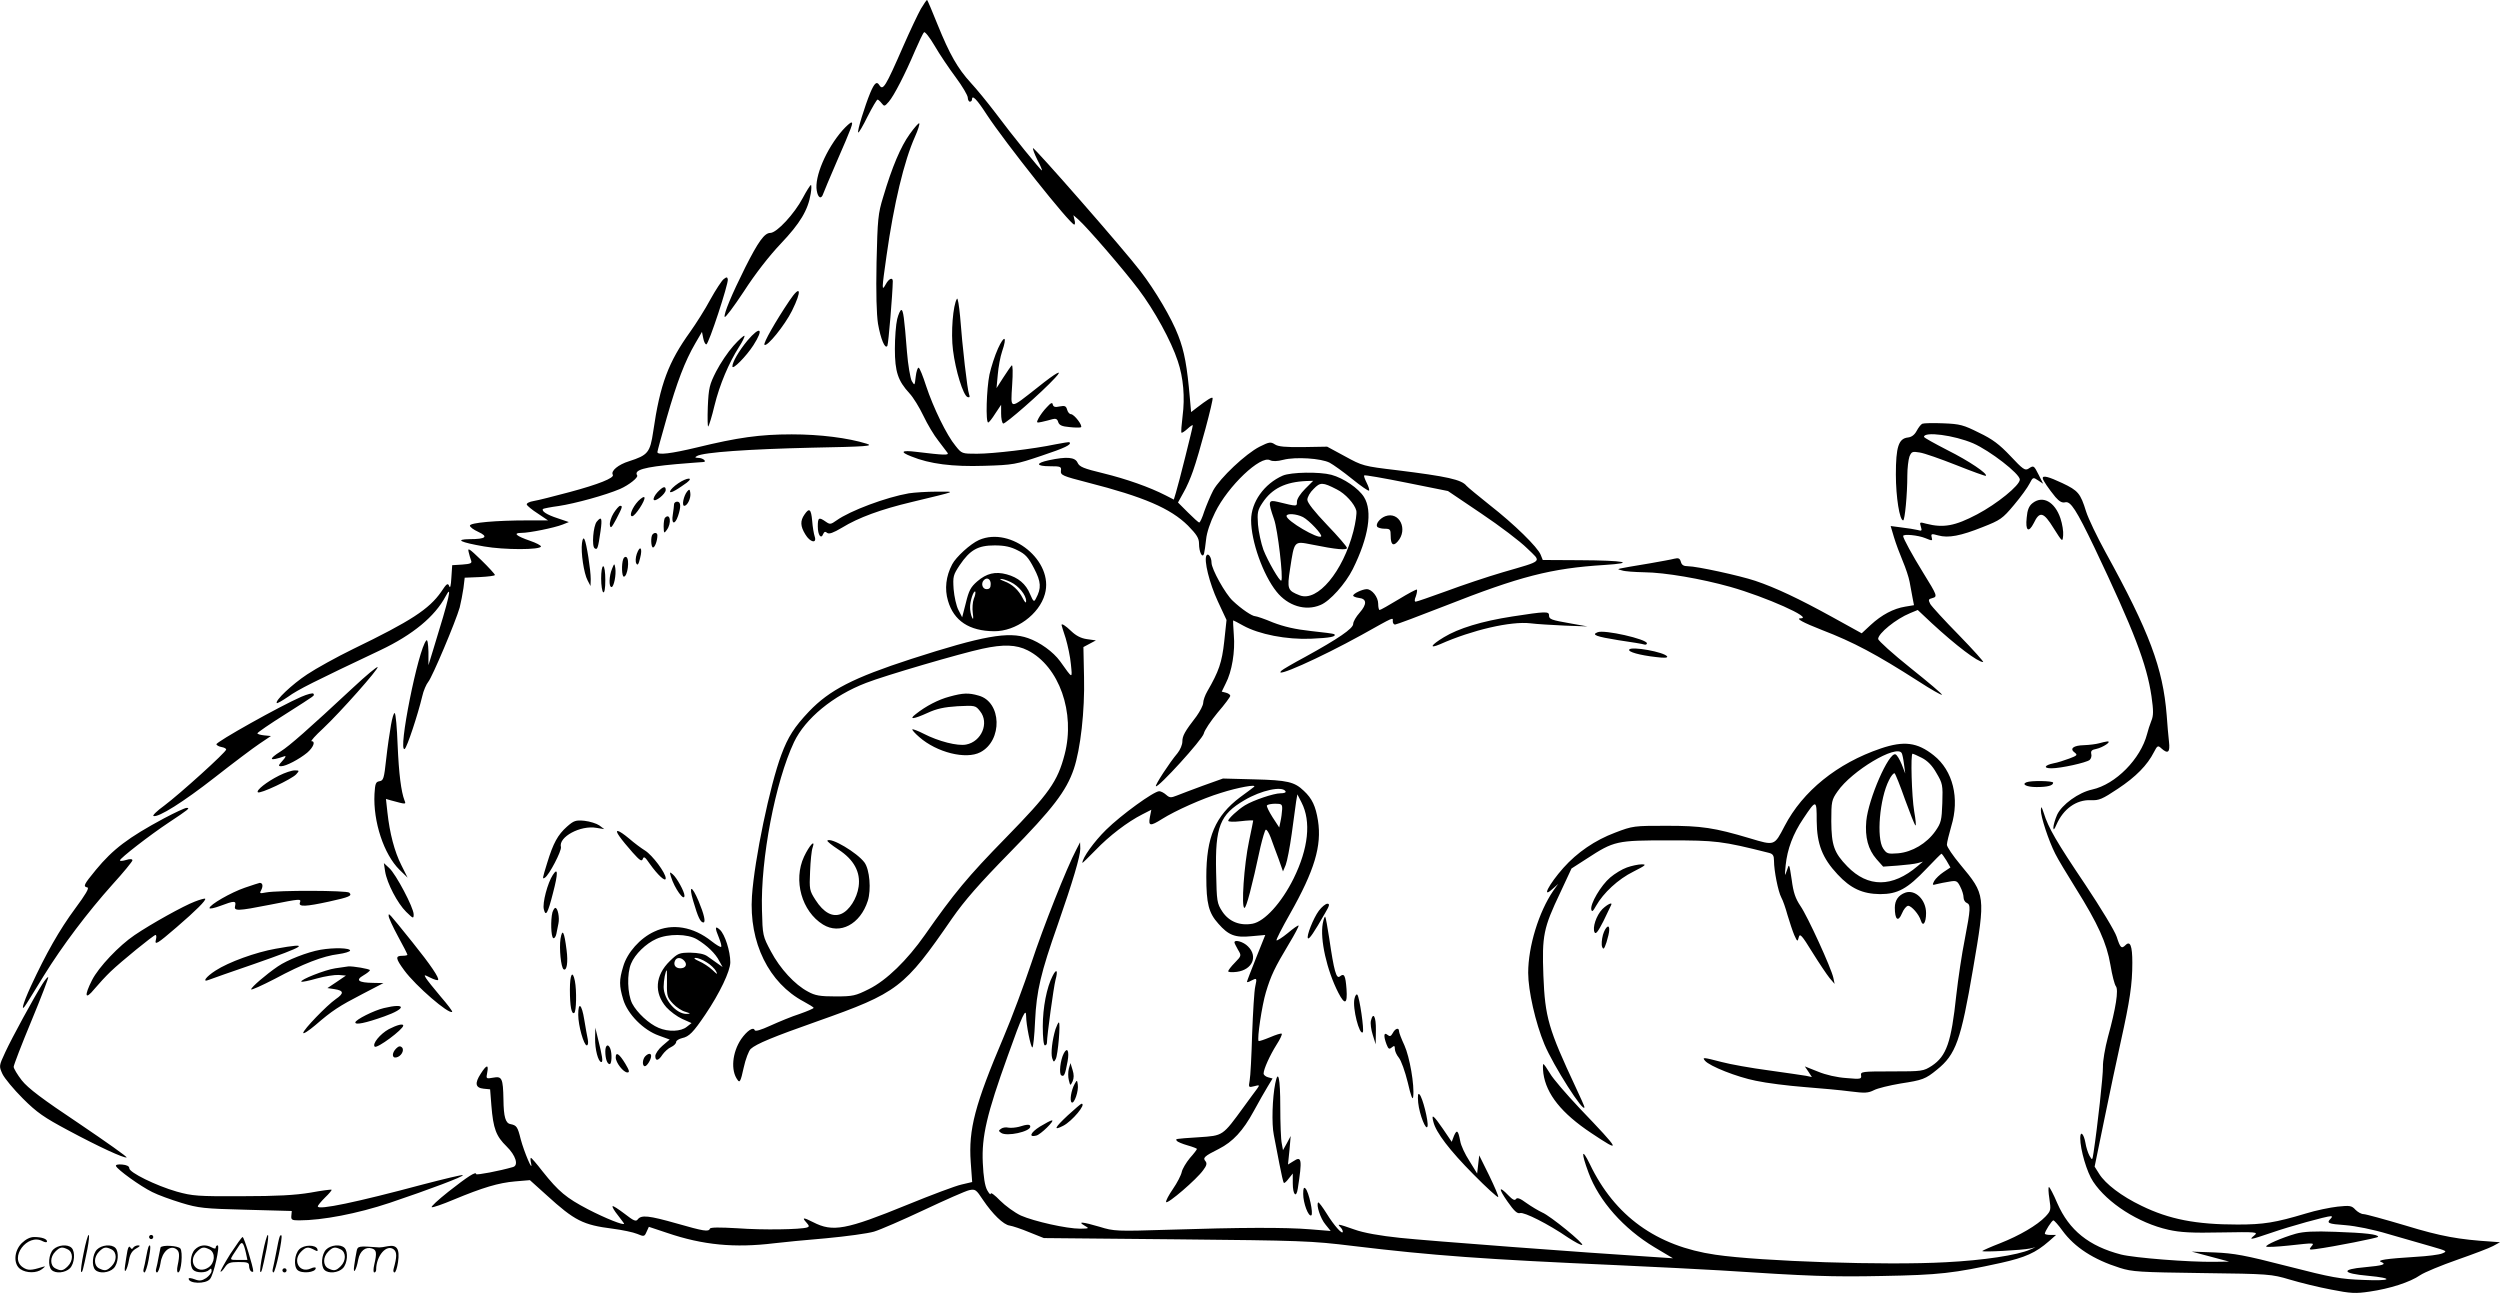 <svg version="1.0" xmlns="http://www.w3.org/2000/svg"
  viewBox="0 0 1200.065 620.674"
 preserveAspectRatio="xMidYMid meet">
<g transform="translate(-0.435,620.806) scale(0.1,-0.1)"
fill="#000000" stroke="none">
<path d="M4425 6166 c-14 -25 -52 -105 -84 -178 -87 -199 -98 -217 -116 -188
-12 19 -23 10 -43 -37 -26 -63 -64 -185 -58 -191 3 -2 23 32 45 77 23 45 44
81 48 81 3 0 12 -8 19 -17 13 -17 15 -16 35 7 25 29 78 132 126 245 19 44 38
84 43 88 4 5 27 -24 51 -65 23 -40 69 -108 101 -151 32 -43 58 -87 58 -98 0
-10 5 -19 10 -19 6 0 10 5 10 10 0 25 22 4 71 -72 88 -134 401 -528 420 -528
4 0 5 10 1 23 l-5 22 23 -20 c44 -39 218 -241 289 -335 77 -102 157 -248 189
-345 27 -80 35 -174 23 -265 -5 -41 -8 -77 -5 -79 2 -2 15 6 29 19 14 13 25
20 25 16 0 -10 -69 -285 -81 -323 l-10 -33 -39 20 c-78 40 -189 79 -299 106
-95 23 -115 31 -124 51 -12 27 -52 30 -137 12 -66 -14 -64 -29 5 -29 51 0 55
-2 52 -22 -2 -21 8 -25 128 -56 270 -69 398 -124 482 -207 42 -43 53 -60 53
-87 0 -40 16 -72 24 -48 2 8 7 39 10 69 3 32 20 83 43 129 62 127 219 276 264
251 12 -6 34 -6 64 2 59 15 181 7 222 -14 17 -9 66 -44 108 -78 42 -34 78 -59
81 -56 3 3 -2 19 -11 37 -9 18 -15 34 -12 36 2 3 94 -13 203 -35 l199 -40 160
-108 c88 -59 187 -134 220 -167 70 -68 82 -57 -117 -115 -75 -22 -197 -63
-272 -91 -75 -27 -140 -50 -146 -50 -6 0 -6 10 1 26 5 15 7 29 5 32 -3 2 -42
-19 -88 -47 -46 -28 -87 -51 -91 -51 -4 0 -7 14 -7 30 0 32 -30 70 -55 70 -20
0 -65 -21 -65 -31 0 -4 12 -9 27 -11 39 -4 40 -30 4 -71 -17 -19 -31 -43 -31
-54 0 -22 -72 -71 -230 -158 -58 -31 -109 -61 -114 -66 -44 -41 181 59 384
171 163 91 150 85 150 66 0 -9 5 -16 11 -16 6 0 113 40 238 89 363 143 511
181 766 197 158 10 98 22 -118 23 l-177 1 -10 25 c-14 36 -127 147 -245 239
-55 44 -105 85 -111 92 -24 30 -92 45 -334 75 -161 19 -166 21 -250 67 l-85
46 -115 -2 c-85 -1 -120 2 -136 13 -20 13 -27 12 -73 -11 -67 -34 -190 -150
-223 -210 -14 -27 -33 -73 -43 -101 -9 -29 -20 -53 -24 -53 -4 0 -28 22 -54
48 l-48 48 26 47 c15 25 35 72 46 104 29 81 100 346 94 351 -4 5 -26 -9 -77
-48 l-26 -20 -6 67 c-13 151 -26 225 -56 301 -31 82 -111 217 -181 308 -81
106 -510 596 -516 591 -2 -3 7 -28 21 -56 15 -28 24 -51 22 -51 -6 0 -141 166
-226 280 -36 47 -87 110 -115 140 -64 70 -102 137 -160 280 -25 63 -48 116
-50 118 -2 2 -15 -17 -30 -42z M4049 5583 c-79 -90 -136 -225 -124 -290 6 -36
22 -43 31 -15 3 9 32 78 64 152 75 172 81 190 71 190 -5 0 -24 -17 -42 -37z
M4371 5564 c-43 -60 -84 -156 -127 -301 -25 -81 -27 -106 -32 -314 -3 -149 0
-249 7 -295 13 -74 34 -124 45 -106 5 8 25 249 26 310 0 21 -19 13 -34 -15
-20 -36 -19 -24 4 138 35 248 84 454 137 572 14 31 23 60 20 63 -3 3 -23 -20
-46 -52z M3858 5258 c-40 -76 -125 -168 -156 -168 -28 0 -58 -42 -120 -165
-66 -132 -104 -224 -99 -238 2 -7 43 48 92 122 54 84 122 171 177 229 93 98
131 161 144 240 4 23 4 42 1 42 -3 0 -21 -28 -39 -62z M3478 4868 c-9 -7 -38
-51 -64 -98 -25 -47 -69 -116 -96 -154 -105 -146 -145 -251 -178 -479 -15
-102 -26 -114 -116 -143 -52 -16 -89 -47 -78 -65 9 -15 -69 -46 -207 -83 -75
-20 -153 -40 -173 -43 -20 -3 -35 -11 -33 -17 2 -6 26 -26 53 -43 l49 -33 -96
0 c-153 0 -279 -11 -279 -25 0 -7 18 -20 40 -30 50 -23 37 -35 -40 -35 -75 -1
-47 -15 68 -35 96 -17 272 -17 273 0 0 5 -23 17 -52 27 -67 23 -84 38 -42 38
38 0 157 24 198 40 l30 12 -53 18 c-53 17 -80 35 -71 45 3 2 36 9 75 14 79 12
225 52 295 82 43 19 88 55 82 65 -17 26 33 40 187 54 63 5 121 10 128 10 23 0
2 20 -21 20 -17 1 -19 2 -7 9 30 18 250 33 550 40 265 5 300 8 265 19 -90 28
-224 45 -360 45 -153 0 -259 -15 -456 -63 -121 -29 -189 -38 -189 -22 0 4 20
78 45 165 49 171 87 271 137 357 l32 55 6 -30 c3 -16 9 -30 15 -30 11 0 107
292 103 312 -2 12 -6 12 -20 1z M3794 4765 c-66 -98 -127 -205 -120 -212 12
-12 97 93 132 163 49 99 42 129 -12 49z M4598 4774 c-19 -30 -30 -163 -19
-247 12 -97 49 -218 70 -225 10 -3 12 0 7 14 -8 20 -32 227 -43 374 -5 52 -11
90 -15 84z M4311 4676 c-6 -25 -11 -89 -11 -143 0 -110 15 -153 70 -213 18
-19 48 -68 67 -108 19 -40 51 -94 72 -120 20 -26 40 -52 44 -58 7 -12 -17 -11
-150 5 -72 9 -81 0 -24 -22 88 -36 198 -50 350 -45 140 4 152 7 274 48 114 38
147 54 135 65 -2 2 -32 -3 -68 -10 -104 -22 -298 -45 -376 -45 -72 0 -73 0
-103 38 -42 50 -107 184 -141 287 -15 47 -31 87 -36 88 -5 1 -11 -18 -14 -43
-5 -44 -5 -44 -19 -21 -7 14 -18 77 -23 140 -13 166 -18 201 -27 201 -5 0 -14
-20 -20 -44z M3592 4573 c-41 -50 -72 -103 -72 -124 0 -19 67 49 101 102 52
81 33 95 -29 22z M3525 4548 c-26 -29 -63 -84 -83 -123 -32 -63 -36 -79 -40
-170 -2 -55 -1 -97 2 -94 4 4 18 49 30 100 25 102 69 205 118 282 17 26 28 50
26 53 -3 3 -27 -19 -53 -48z M4795 4535 c-15 -33 -33 -89 -41 -125 -14 -69
-19 -230 -6 -230 4 0 19 19 34 43 l28 42 0 -42 c0 -23 4 -45 10 -48 8 -5 186
150 249 219 43 46 8 28 -83 -45 -139 -109 -130 -110 -123 11 4 58 3 99 -2 94
-5 -5 -23 -31 -41 -59 l-32 -50 6 65 c3 36 12 86 21 112 25 72 11 81 -20 13z
M5029 4253 c-15 -15 -32 -39 -39 -52 -12 -23 -11 -24 16 -18 16 4 39 9 51 13
15 4 23 1 27 -14 5 -15 18 -21 54 -24 26 -3 50 -3 55 -1 11 6 -32 63 -48 63
-7 0 -15 10 -18 21 -5 18 -11 21 -36 16 -22 -5 -30 -2 -33 9 -2 12 -9 9 -29
-13z M9232 4174 c-7 -3 -19 -19 -27 -34 -10 -19 -24 -30 -42 -32 -45 -5 -58
-45 -58 -178 0 -108 18 -220 35 -220 8 0 20 124 20 216 0 34 5 75 10 90 10 24
14 26 49 20 22 -3 101 -31 177 -61 75 -30 139 -53 141 -51 10 10 -82 72 -184
123 -62 32 -113 60 -113 64 0 27 145 8 236 -31 80 -35 224 -146 224 -174 0
-28 -110 -117 -205 -167 -106 -56 -162 -66 -244 -45 -32 9 -33 8 -26 -14 6
-20 5 -22 -16 -16 -13 3 -48 9 -76 12 l-53 7 16 -54 c9 -30 28 -81 42 -114 14
-33 29 -78 33 -100 4 -22 10 -56 14 -76 l7 -36 -42 -7 c-56 -9 -113 -39 -166
-88 l-43 -40 -143 79 c-158 87 -270 140 -368 173 -75 25 -281 70 -323 70 -21
0 -30 6 -34 21 -5 17 -11 20 -32 15 -14 -4 -66 -13 -116 -22 -178 -30 -163
-26 -135 -34 14 -5 62 -8 107 -9 100 -1 274 -31 413 -70 170 -48 401 -151 338
-151 -26 0 10 -20 102 -56 153 -59 260 -116 463 -246 60 -39 111 -68 113 -65
3 3 -65 60 -150 128 -85 68 -155 131 -156 140 0 26 85 96 154 124 l36 15 67
-63 c117 -108 221 -187 247 -187 5 0 -47 58 -116 129 -69 70 -131 138 -138
150 -10 20 -9 23 10 28 26 7 24 12 -44 122 -52 84 -96 165 -96 176 0 11 72 4
106 -10 34 -14 36 -14 31 4 -4 17 -1 18 31 9 49 -14 109 -2 214 40 84 33 95
40 150 106 33 39 66 85 75 103 16 31 17 31 41 15 l24 -16 -21 42 c-24 47 -24
47 -50 30 -16 -10 -27 -2 -86 61 -53 56 -86 81 -151 112 -74 37 -91 42 -171
45 -48 2 -94 1 -101 -2z M6162 3925 c-89 -39 -152 -127 -152 -214 0 -101 57
-262 122 -343 54 -68 139 -95 211 -64 45 18 120 102 155 172 76 153 96 278 54
346 -26 42 -98 91 -157 107 -57 15 -193 13 -233 -4z m107 -64 c-22 -22 -39
-48 -39 -61 0 -24 2 -24 -92 -1 -46 11 -48 3 -18 -83 18 -50 45 -284 35 -295
-7 -7 -65 94 -86 148 -11 31 -23 85 -26 121 -4 58 -2 69 22 105 45 68 110 100
211 104 l32 1 -39 -39z m152 -2 c41 -20 86 -70 94 -102 3 -12 -3 -56 -14 -99
-50 -194 -172 -340 -257 -308 -59 23 -62 30 -47 127 21 137 18 134 105 117
118 -24 168 -28 168 -16 0 6 -43 56 -95 110 -61 64 -95 107 -95 121 0 13 13
36 30 52 32 33 43 33 111 -2z m-162 -133 c30 -16 95 -85 87 -93 -14 -14 -166
75 -166 98 0 14 47 11 79 -5z M9810 3913 c0 -10 29 -52 61 -91 19 -22 33 -29
47 -25 26 6 53 -36 140 -217 191 -402 251 -559 274 -714 10 -70 10 -93 -1
-119 -7 -18 -16 -45 -20 -62 -31 -120 -151 -242 -264 -267 -65 -14 -145 -72
-168 -121 -10 -23 -18 -51 -18 -62 0 -14 5 -9 15 15 33 75 95 120 165 117 39
-2 55 5 130 55 86 57 141 113 173 176 16 31 19 33 35 18 32 -29 43 -20 37 32
-3 26 -8 83 -11 127 -18 226 -83 400 -294 783 -40 73 -82 160 -93 195 -27 87
-38 100 -114 136 -66 31 -94 38 -94 24z M3260 3888 c-44 -30 -55 -58 -13 -33
16 9 40 26 54 36 36 28 0 25 -41 -3z M3161 3846 c-13 -14 -21 -30 -19 -36 5
-15 58 27 58 46 0 21 -13 17 -39 -10z M3303 3849 c-17 -21 -27 -69 -14 -69 15
0 33 37 29 62 -2 18 -5 19 -15 7z M4367 3840 c-109 -19 -281 -83 -347 -130
-28 -20 -32 -20 -52 -6 -33 23 -38 20 -38 -23 0 -42 16 -63 26 -36 5 11 10 13
19 5 9 -7 29 0 71 25 80 49 187 88 334 123 227 55 216 50 120 50 -47 0 -107
-4 -133 -8z M3068 3803 c-29 -31 -45 -73 -29 -73 14 0 64 76 59 90 -2 6 -15
-2 -30 -17z M9760 3792 c-16 -13 -24 -32 -27 -69 -7 -63 9 -75 34 -26 28 59
47 54 95 -24 43 -68 43 -68 46 -35 2 18 -4 55 -13 82 -27 80 -86 112 -135 72z
M3240 3788 c0 -7 -3 -30 -6 -50 -8 -47 10 -51 25 -7 15 44 14 69 -4 69 -8 0
-15 -6 -15 -12z M2950 3745 c-12 -19 -20 -45 -18 -57 3 -19 8 -14 31 29 30 58
31 63 18 63 -5 0 -19 -16 -31 -35z M3866 3738 c-21 -30 -20 -56 4 -95 23 -39
57 -46 45 -10 -4 12 -10 46 -12 75 -5 57 -14 64 -37 30z M6654 3730 c-26 -10
-47 -37 -39 -50 3 -5 19 -10 36 -10 26 0 29 -3 29 -34 0 -42 12 -52 33 -28 52
58 9 147 -59 122z M3197 3723 c-4 -3 -7 -22 -7 -42 1 -34 2 -35 15 -17 24 32
17 84 -8 59z M2869 3704 c-17 -20 -25 -119 -10 -128 13 -9 16 -1 28 82 9 63 5
74 -18 46z M3137 3643 c-10 -10 -8 -63 2 -63 9 0 21 33 21 58 0 13 -13 16 -23
5z M2798 3601 c-6 -44 9 -146 27 -179 l14 -27 1 33 c0 43 -20 173 -30 191 -5
9 -9 4 -12 -18z M4704 3616 c-41 -18 -111 -82 -129 -117 -30 -57 -37 -118 -20
-175 28 -96 102 -145 221 -146 105 -1 217 81 244 178 45 158 -162 327 -316
260z m186 -50 c37 -18 51 -34 78 -86 34 -65 36 -95 9 -145 -9 -18 -12 -16 -28
21 -20 49 -57 80 -112 95 -55 15 -97 5 -142 -34 -31 -27 -40 -44 -54 -102
l-18 -70 -18 35 c-10 19 -20 64 -23 100 -4 61 -2 68 29 115 50 74 88 95 168
95 49 0 78 -7 111 -24z m-130 -161 c0 -18 -5 -25 -20 -25 -20 0 -28 28 -13 43
15 16 33 6 33 -18z m96 9 c38 -18 74 -62 74 -91 0 -12 -5 -8 -16 13 -20 40
-51 68 -89 82 -16 6 -24 11 -17 11 8 1 29 -6 48 -15z m-177 -80 c-6 -16 -8
-47 -5 -69 4 -28 2 -34 -4 -20 -5 11 -9 32 -9 47 -1 29 17 84 25 76 2 -3 0
-18 -7 -34z M2254 3558 c3 -14 9 -33 12 -41 5 -13 -4 -16 -43 -19 l-48 -3 -4
-60 c-2 -39 -6 -53 -10 -41 -7 17 -12 14 -39 -27 -58 -83 -145 -140 -422 -274
-80 -39 -179 -94 -221 -122 -73 -48 -156 -127 -146 -138 3 -2 27 12 55 31 45
33 123 72 442 223 156 74 262 162 313 258 34 64 19 -3 -59 -255 l-23 -75 0 64
c-1 40 -5 61 -10 55 -39 -40 -139 -542 -104 -521 11 7 63 164 84 252 6 28 20
59 29 70 19 22 132 290 151 357 6 24 14 66 18 93 l6 50 73 3 c39 2 72 6 72 10
0 4 -30 37 -66 72 -57 55 -66 61 -60 38z M3061 3549 c-6 -18 -7 -38 -2 -46 6
-11 11 -4 18 26 13 49 0 65 -16 20z M5796 3542 c-14 -22 14 -134 54 -220 l42
-90 -11 -103 c-11 -101 -26 -144 -81 -239 -11 -19 -20 -44 -20 -56 0 -11 -15
-40 -32 -64 -57 -74 -68 -94 -68 -122 0 -14 -10 -39 -23 -55 -39 -46 -109
-154 -104 -159 10 -10 224 225 230 253 3 15 33 60 66 100 34 39 61 76 61 81 0
5 -9 12 -21 15 l-20 5 19 39 c30 57 46 154 39 234 -3 38 -4 69 -3 69 2 0 23
-11 48 -25 76 -42 208 -68 326 -63 92 4 123 10 111 22 -2 2 -53 9 -112 15 -75
8 -130 21 -182 41 -40 17 -79 30 -85 30 -15 0 -66 34 -108 74 -35 32 -102 152
-102 183 0 26 -16 48 -24 35z M2996 3524 c-9 -24 -7 -84 3 -84 18 0 29 84 12
94 -5 3 -12 -1 -15 -10z M2942 3477 c-14 -34 -16 -87 -2 -87 11 0 23 59 18 91
-4 24 -5 24 -16 -4z M2890 3431 c0 -33 5 -63 10 -66 6 -4 10 18 10 59 0 37 -4
66 -10 66 -6 0 -10 -26 -10 -59z M7265 3249 c-149 -23 -259 -57 -330 -100 -63
-38 -73 -57 -17 -33 153 68 339 111 433 100 30 -4 104 -8 164 -11 l110 -4 -79
14 c-97 17 -106 20 -106 40 0 19 -19 18 -175 -6z M5100 3208 c0 -2 9 -31 20
-64 10 -34 22 -90 25 -125 7 -71 10 -72 -52 15 -33 45 -96 91 -154 111 -94 33
-216 11 -560 -100 -280 -91 -392 -149 -491 -252 -71 -75 -101 -122 -133 -208
-55 -147 -129 -502 -141 -678 -15 -223 81 -418 249 -507 26 -14 47 -27 47 -30
0 -3 -30 -16 -67 -29 -38 -12 -100 -38 -140 -56 -48 -22 -73 -29 -76 -22 -6
18 -37 -3 -65 -43 -43 -64 -51 -151 -17 -196 10 -15 15 -7 29 58 9 42 25 83
34 91 26 24 108 58 318 132 390 138 418 160 649 495 60 86 130 166 276 315
207 211 272 296 308 402 32 95 53 279 49 441 l-3 144 30 16 30 16 -43 6 c-29
4 -53 17 -75 38 -28 27 -47 39 -47 30z m-162 -122 c151 -77 229 -299 177 -499
-34 -131 -74 -187 -282 -400 -184 -188 -249 -267 -389 -467 -85 -121 -184
-218 -269 -260 -64 -32 -76 -35 -160 -35 -74 0 -98 4 -132 23 -63 33 -134 110
-178 193 -39 73 -40 76 -43 199 -7 245 64 615 154 806 54 113 187 223 346 284
89 35 455 142 558 164 101 22 163 20 218 -8z M4562 2864 c-53 -14 -113 -45
-162 -84 -35 -27 -11 -25 57 6 43 20 80 28 144 32 85 4 86 4 108 -24 45 -56 7
-146 -67 -160 -41 -8 -132 15 -204 52 -27 14 -52 23 -54 21 -3 -2 12 -19 33
-37 84 -74 224 -109 293 -73 108 56 103 242 -8 272 -48 14 -75 13 -140 -5z
M3976 2173 c-3 -3 21 -22 53 -43 74 -48 107 -108 97 -178 -8 -57 -45 -115 -84
-131 -41 -17 -84 6 -123 67 -29 45 -30 51 -26 137 2 50 7 101 12 114 15 44
-15 12 -41 -43 -53 -114 -11 -263 91 -326 81 -50 179 1 215 114 17 53 9 150
-16 184 -35 47 -161 122 -178 105z M7673 3173 c-31 -12 -6 -21 100 -38 61 -9
118 -18 125 -21 6 -2 12 1 12 6 0 20 -206 67 -237 53z M7825 3090 c-7 -11 49
-27 129 -36 39 -5 57 -4 53 3 -13 21 -172 50 -182 33z M1700 2908 c-218 -203
-306 -280 -347 -306 -64 -40 -57 -50 17 -24 9 3 5 -6 -9 -21 -21 -23 -22 -27
-7 -27 23 0 86 33 125 65 30 26 41 55 21 55 -6 0 19 28 55 61 83 78 269 288
262 295 -3 3 -56 -41 -117 -98z M1450 2863 c-101 -44 -410 -217 -407 -228 2
-5 13 -11 25 -13 12 -2 22 -7 22 -12 0 -12 -221 -212 -297 -269 -35 -25 -58
-48 -52 -50 24 -8 143 67 294 185 88 69 185 142 215 162 l55 37 -32 3 c-18 2
-33 6 -33 10 0 4 60 45 133 91 155 99 140 88 136 99 -2 5 -29 -2 -59 -15z
M1881 2727 c-6 -34 -17 -108 -23 -164 -10 -92 -13 -102 -32 -105 -18 -3 -21
-11 -24 -61 -7 -133 45 -290 120 -364 l39 -38 -30 60 c-33 65 -56 153 -67 254
l-7 64 24 -7 c74 -20 73 -20 65 0 -16 42 -27 126 -33 267 -3 81 -9 150 -14
152 -4 3 -12 -23 -18 -58z M10080 2640 c-14 -4 -46 -8 -72 -9 -51 -1 -71 -17
-44 -36 14 -11 11 -14 -26 -28 -24 -9 -58 -20 -76 -23 -44 -9 -51 -24 -10 -24
45 0 167 27 183 40 7 6 11 19 8 29 -3 14 2 20 24 24 32 7 77 37 53 36 -8 -1
-26 -5 -40 -9z M9032 2615 c-209 -71 -374 -205 -461 -372 -50 -96 -47 -95
-167 -59 -171 51 -232 60 -399 60 -157 0 -162 0 -248 -33 -96 -36 -182 -95
-248 -169 -70 -79 -107 -151 -52 -101 l27 24 -23 -32 c-70 -102 -121 -268
-121 -395 0 -85 35 -240 78 -343 42 -101 192 -337 192 -301 0 3 -18 45 -41 93
-132 282 -148 337 -156 538 -7 192 0 228 81 398 l54 116 73 47 c132 86 143 88
394 88 226 0 255 -3 481 -60 19 -5 24 -13 24 -38 0 -48 20 -148 35 -176 8 -14
21 -52 30 -85 10 -33 24 -76 32 -95 15 -33 16 -34 22 -11 5 20 14 11 65 -72
33 -53 70 -108 83 -124 l24 -28 -6 29 c-10 47 -124 296 -158 345 -24 36 -34
64 -42 126 -12 79 -12 80 -23 45 -11 -32 -11 -30 -6 25 8 77 35 150 85 224 62
93 64 92 64 -12 1 -111 27 -178 100 -256 63 -68 120 -94 204 -95 85 0 131 25
224 123 37 39 69 71 71 71 2 0 13 -15 24 -33 l19 -33 -33 -22 c-18 -12 -38
-31 -45 -43 -10 -20 -9 -21 12 -15 13 3 40 9 61 12 33 6 38 4 52 -24 9 -17 16
-40 16 -52 0 -11 7 -23 15 -26 20 -8 19 -28 -9 -174 -14 -69 -32 -190 -41
-270 -24 -226 -47 -291 -117 -338 -41 -26 -45 -27 -192 -27 -143 0 -151 -1
-148 -19 3 -18 -2 -19 -70 -13 -45 3 -99 15 -137 31 l-63 25 17 -25 17 -26
-29 6 c-15 3 -96 14 -179 26 -83 11 -184 29 -225 40 -89 23 -95 24 -80 6 22
-26 153 -78 244 -96 50 -11 155 -24 232 -30 77 -6 177 -15 221 -21 71 -9 86
-8 114 6 17 9 75 23 128 32 105 16 119 21 174 66 91 73 115 140 174 487 60
350 59 353 -61 497 -36 43 -65 86 -65 96 0 11 10 50 21 89 41 134 8 267 -84
340 -79 63 -143 71 -255 33z m101 -22 c3 -5 8 -28 11 -53 l6 -45 -17 44 c-10
24 -23 46 -30 48 -32 11 -130 -214 -140 -320 -7 -78 9 -137 49 -183 l32 -36
70 5 c39 3 82 8 96 12 l25 7 -25 -21 c-122 -104 -239 -104 -338 -2 -64 66 -76
101 -77 217 0 95 2 103 30 143 68 99 283 227 308 184z m97 -23 c27 -14 50 -37
70 -73 29 -49 31 -57 28 -144 -3 -83 -6 -95 -33 -134 -42 -60 -112 -101 -179
-107 -50 -4 -55 -2 -72 23 -33 50 -17 240 28 328 10 21 22 35 27 33 4 -3 27
-60 50 -126 24 -66 46 -122 50 -124 4 -3 1 28 -6 67 -12 71 -18 277 -8 277 3
0 24 -9 45 -20z M1344 2485 c-60 -30 -111 -71 -102 -80 9 -10 163 63 184 86
16 18 16 19 -7 19 -14 0 -47 -11 -75 -25z M5780 2437 c-52 -19 -109 -41 -127
-48 -28 -11 -34 -11 -51 4 -10 9 -25 17 -33 17 -26 0 -183 -114 -255 -185 -58
-57 -114 -135 -114 -159 0 -2 28 25 63 61 66 69 154 136 225 172 l43 22 -7
-36 c-8 -43 2 -44 59 -8 64 40 193 98 282 125 81 26 175 43 159 29 -5 -4 -35
-27 -67 -50 -119 -90 -162 -191 -162 -381 0 -129 11 -174 58 -226 48 -55 80
-68 158 -60 l67 6 -44 -110 c-24 -60 -44 -112 -44 -115 0 -3 9 -1 19 5 29 15
30 14 21 -27 -5 -21 -11 -123 -15 -228 -3 -104 -8 -205 -12 -224 -6 -33 -5
-34 22 -27 26 7 27 6 14 -12 -8 -10 -36 -49 -64 -87 -103 -141 -98 -138 -216
-146 -121 -8 -112 -7 -105 -18 3 -4 26 -14 51 -21 25 -7 45 -15 45 -17 0 -3
-15 -23 -34 -44 -18 -22 -36 -52 -39 -67 -3 -15 -22 -52 -42 -81 -20 -29 -35
-57 -33 -63 5 -13 148 110 178 153 17 22 19 33 11 43 -14 16 -6 24 64 59 67
34 116 86 168 182 24 44 54 97 67 118 l23 38 -22 6 c-11 3 -21 11 -21 18 0 21
30 87 62 138 17 26 28 50 25 53 -3 3 -28 -5 -56 -17 -29 -12 -53 -20 -55 -18
-8 10 16 171 35 234 24 80 42 118 111 233 28 46 48 85 46 87 -2 3 -26 -14 -52
-36 -27 -22 -51 -37 -54 -35 -3 3 27 61 65 128 117 207 153 326 134 447 -11
69 -28 106 -68 143 -45 43 -78 51 -238 55 l-150 4 -95 -34z m395 -27 c4 -6 -6
-10 -24 -10 -32 0 -130 -33 -171 -58 -34 -21 -80 -64 -80 -74 0 -5 27 -6 60
-2 33 4 60 5 60 3 0 -2 -9 -47 -20 -99 -24 -113 -38 -320 -22 -320 9 0 35 97
77 293 10 42 21 79 25 82 5 3 15 -14 24 -37 9 -24 25 -70 38 -103 l21 -60 13
31 c7 18 20 85 29 150 9 66 18 135 21 154 l6 35 20 -39 c47 -91 33 -221 -38
-365 -58 -117 -139 -206 -197 -217 -61 -11 -113 10 -145 58 -26 40 -27 48 -30
189 -5 218 18 277 136 346 81 48 181 69 197 43z m-16 -87 c-1 -16 -4 -41 -8
-58 l-6 -29 -32 49 c-17 27 -30 53 -27 57 3 4 21 8 40 8 31 0 34 -3 33 -27z
M9732 2453 c-25 -10 1 -23 48 -23 53 0 80 7 80 21 0 9 -106 11 -128 2z M9801
2319 c-1 -30 37 -146 69 -209 12 -25 57 -99 98 -165 107 -171 149 -263 167
-369 8 -49 20 -95 26 -102 14 -17 0 -106 -38 -244 -14 -52 -25 -117 -24 -143
1 -41 -26 -286 -45 -411 -6 -39 -6 -39 -20 -15 -7 13 -16 41 -19 61 -8 45 -25
60 -25 23 0 -55 32 -165 62 -209 68 -103 218 -199 361 -231 57 -13 114 -16
253 -13 171 3 179 2 160 -14 -28 -23 -23 -23 80 12 89 31 266 80 287 80 7 0 7
-4 -1 -12 -21 -21 -13 -25 71 -31 49 -4 131 -20 207 -43 69 -20 161 -46 205
-59 76 -22 79 -23 52 -34 -15 -6 -71 -13 -125 -16 -144 -9 -191 -16 -167 -25
27 -11 8 -17 -79 -25 -117 -10 -110 -30 15 -41 129 -12 114 -26 -21 -20 -111
4 -151 11 -365 66 -206 53 -256 62 -350 66 l-110 4 90 -24 90 -24 -70 -1
c-122 -2 -386 19 -449 35 -154 40 -249 116 -306 246 -18 43 -37 78 -40 78 -4
0 -3 -25 2 -57 8 -53 7 -57 -19 -85 -39 -41 -124 -91 -218 -128 -44 -17 -82
-34 -85 -37 -6 -7 193 4 230 12 l25 6 -25 -11 c-60 -27 -226 -52 -405 -61
-287 -16 -888 4 -1106 36 -283 41 -484 186 -603 435 -40 82 -43 57 -6 -42 50
-135 168 -268 316 -357 l89 -53 -105 7 c-304 19 -1075 77 -1205 91 -96 10
-175 24 -219 40 -80 28 -84 28 -68 12 7 -7 12 -16 12 -22 0 -18 -42 29 -77 86
-20 32 -38 56 -41 54 -11 -11 11 -78 35 -106 l25 -31 -98 8 c-121 10 -337 9
-680 -2 -251 -8 -263 -7 -331 14 -82 24 -109 27 -73 6 24 -14 24 -14 -20 -15
-66 0 -221 35 -285 63 -30 14 -75 47 -100 72 -25 26 -45 41 -45 33 -1 -7 -8 1
-17 17 -11 20 -18 64 -21 131 -6 126 19 234 120 514 70 197 88 234 88 190 0
-40 22 -150 30 -150 4 0 10 57 13 128 7 144 27 229 109 462 72 207 108 328
108 364 l-1 31 -18 -35 c-46 -87 -159 -372 -216 -545 -35 -104 -94 -264 -133
-355 -138 -325 -169 -443 -158 -600 l7 -96 -51 -12 c-28 -6 -145 -50 -260 -97
-296 -121 -358 -132 -452 -84 -47 24 -56 24 -33 -1 14 -16 15 -20 4 -24 -31
-10 -212 -13 -334 -4 -87 5 -131 5 -133 -2 -6 -16 -30 -12 -159 25 -134 38
-170 42 -187 20 -9 -12 -19 -8 -64 27 -29 22 -55 39 -57 36 -3 -3 8 -22 25
-43 16 -21 30 -39 30 -41 0 -10 -90 26 -173 69 -105 55 -141 85 -219 183 -27
35 -52 64 -55 64 -3 0 -3 -12 1 -28 9 -45 -34 57 -50 117 -15 61 -20 67 -49
73 -24 4 -33 34 -34 118 -2 102 -7 113 -49 105 -34 -6 -35 -6 -29 24 8 41 -3
39 -31 -5 -30 -46 -26 -68 14 -72 l31 -3 6 -77 c9 -113 23 -148 73 -197 44
-43 59 -91 31 -99 -65 -19 -177 -40 -177 -34 0 15 -41 -12 -134 -85 -49 -39
-85 -72 -79 -74 5 -2 52 14 104 36 142 59 216 81 296 88 l71 6 80 -72 c135
-123 175 -143 317 -161 46 -6 99 -17 118 -25 33 -14 35 -13 45 10 l11 24 87
-29 c173 -59 325 -73 514 -50 41 5 154 16 250 24 96 9 200 23 230 32 30 9 138
56 240 104 102 48 199 91 217 95 29 6 33 3 66 -47 46 -68 98 -119 128 -123 13
-2 56 -16 94 -32 l70 -28 635 -6 c602 -6 646 -7 850 -32 381 -46 629 -64 1265
-92 193 -9 415 -20 495 -25 430 -28 535 -32 780 -27 275 5 342 13 570 63 116
26 166 48 230 104 l34 30 -27 0 c-15 0 -27 3 -27 6 0 11 34 64 41 64 4 0 24
-22 44 -50 58 -79 148 -138 275 -178 59 -19 96 -21 395 -25 323 -4 332 -5 420
-31 50 -15 139 -37 198 -48 96 -19 118 -20 186 -10 97 14 194 45 243 79 21 14
101 47 178 74 77 27 154 56 172 66 l33 18 -40 3 c-158 10 -243 25 -413 77
-101 30 -192 55 -202 55 -11 0 -28 10 -39 21 -18 20 -27 21 -85 15 -36 -4
-105 -18 -153 -33 -147 -44 -203 -53 -328 -53 -199 0 -328 25 -461 90 -96 46
-173 105 -203 153 l-22 35 46 224 c25 123 61 293 80 378 43 194 55 273 55 377
0 81 -10 107 -33 84 -19 -19 -25 -13 -42 40 -9 28 -77 140 -151 251 -138 205
-177 272 -199 343 -11 33 -13 35 -14 14z M792 2280 c-173 -93 -245 -148 -327
-247 -59 -72 -63 -80 -41 -85 10 -2 -9 -34 -58 -100 -77 -104 -141 -218 -213
-373 -42 -91 -52 -135 -20 -83 8 12 45 73 82 133 89 144 210 304 329 437 53
58 96 111 96 116 0 7 -11 8 -30 2 -16 -5 -30 -6 -30 -2 0 10 143 121 235 182
95 63 104 70 85 70 -8 0 -57 -23 -108 -50z M2726 2240 c-44 -39 -66 -79 -95
-174 -24 -78 -24 -79 -11 -71 20 12 81 129 77 147 -13 48 94 106 171 92 l37
-6 -24 18 c-13 9 -45 19 -71 22 -42 4 -51 1 -84 -28z M2978 2193 c11 -16 39
-50 63 -77 35 -39 44 -45 49 -31 5 14 11 9 33 -23 39 -55 77 -90 77 -70 0 26
-64 111 -99 133 -18 11 -53 37 -77 58 -53 44 -73 48 -46 10z M1853 2025 c9
-57 60 -154 101 -194 34 -33 36 -34 36 -12 0 32 -85 193 -117 222 l-26 24 6
-40z M7814 2044 c-23 -8 -59 -30 -80 -48 -45 -38 -97 -127 -91 -154 3 -13 8
-9 23 18 35 62 106 128 179 164 59 30 65 35 40 35 -16 0 -49 -7 -71 -15z
M2658 2008 c-25 -38 -51 -136 -43 -165 9 -37 19 -20 44 79 25 95 24 125 -1 86z
M3225 2000 c17 -56 65 -123 65 -91 0 19 -37 86 -56 102 -15 13 -16 12 -9 -11z
M1180 1947 c-67 -23 -170 -82 -170 -98 0 -5 24 0 53 11 66 25 76 25 70 0 -7
-26 10 -26 167 5 147 29 151 30 144 10 -8 -21 29 -19 139 5 100 22 113 28 98
43 -11 11 -341 12 -400 1 -31 -6 -32 -5 -22 13 9 19 6 33 -8 33 -3 0 -35 -11
-71 -23z M3332 1883 c23 -79 35 -103 49 -103 12 0 3 40 -23 102 -33 78 -49 79
-26 1z M9150 1923 c-33 -12 -50 -37 -50 -72 0 -58 16 -71 34 -28 8 20 22 37
30 37 16 0 52 -41 61 -71 10 -32 25 -11 25 36 0 64 -52 115 -100 98z M939
1880 c-53 -20 -208 -106 -289 -161 -74 -50 -172 -153 -204 -216 -39 -77 -33
-97 11 -43 21 25 55 62 78 84 50 48 207 176 216 176 4 0 5 -10 2 -21 -8 -31 5
-23 99 58 93 80 144 131 137 137 -2 2 -25 -4 -50 -14z M6335 1836 c-26 -35
-61 -123 -52 -132 6 -6 29 28 81 119 22 37 25 47 12 47 -8 0 -27 -15 -41 -34z
M7696 1844 c-29 -30 -49 -90 -37 -112 6 -10 17 5 42 54 18 38 35 72 37 77 9
17 -17 5 -42 -19z M2656 1828 c-9 -36 -7 -116 4 -123 5 -3 12 6 15 20 3 14 7
36 10 50 6 28 -3 75 -15 75 -4 0 -10 -10 -14 -22z M1870 1811 c0 -8 20 -52 45
-98 25 -45 45 -85 45 -88 0 -3 -11 -5 -25 -5 -34 0 -32 -13 10 -70 55 -75 215
-213 230 -199 2 3 -23 36 -56 74 -33 39 -64 78 -70 88 -10 17 -9 17 21 2 18
-9 34 -14 37 -11 8 8 -36 73 -122 180 -120 149 -115 143 -115 127z M6354 1775
c-14 -75 19 -224 75 -333 31 -60 44 -54 39 18 -5 66 -11 78 -32 61 -17 -14
-28 26 -51 183 -8 54 -17 101 -19 103 -3 3 -8 -11 -12 -32z M3145 1736 c-68
-31 -130 -101 -149 -167 -20 -66 -20 -92 0 -159 21 -70 97 -147 171 -173 l52
-19 -35 -30 c-19 -16 -34 -39 -34 -49 0 -26 15 -24 34 6 10 14 28 31 42 37 13
6 24 17 24 24 0 7 13 15 29 19 33 7 53 27 111 113 69 102 120 209 120 251 0
53 -26 134 -50 156 -24 22 -25 10 -4 -40 8 -20 13 -39 10 -42 -3 -3 -23 9 -46
27 -88 70 -189 87 -275 46z m205 -37 c48 -29 89 -68 107 -104 l16 -29 -24 17
c-13 9 -35 25 -48 34 -16 12 -44 17 -82 18 -54 0 -61 -3 -99 -40 -71 -69 -77
-153 -17 -222 18 -20 52 -45 76 -56 l45 -20 -23 -18 c-28 -23 -88 -25 -135 -5
-46 19 -104 73 -127 117 -23 46 -26 144 -5 192 18 44 71 96 121 118 57 26 150
25 195 -2z m-60 -104 c15 -18 5 -35 -20 -35 -22 0 -34 15 -26 35 7 19 30 19
46 0z m106 -6 c19 -11 39 -31 45 -42 10 -19 7 -18 -17 5 -16 15 -45 34 -64 42
-22 10 -28 15 -16 16 10 0 34 -9 52 -21z m-190 -103 c-1 -59 2 -67 29 -96 16
-17 43 -35 60 -39 25 -8 26 -9 7 -10 -51 -2 -112 69 -112 130 0 31 9 79 15 79
1 0 1 -29 1 -64z M7699 1721 c-6 -22 -8 -48 -4 -58 6 -15 10 -11 21 22 7 22
13 48 13 58 2 32 -18 17 -30 -22z M2695 1702 c-7 -46 2 -139 15 -147 15 -9 22
34 14 93 -11 88 -20 106 -29 54z M5930 1684 c0 -3 8 -19 17 -35 17 -28 17 -29
-15 -62 -18 -18 -32 -37 -32 -41 0 -5 19 -6 42 -3 74 10 102 74 53 122 -21 22
-65 35 -65 19z M1328 1654 c-96 -17 -226 -64 -289 -105 -47 -30 -67 -59 -31
-44 9 4 107 38 217 76 252 88 275 104 103 73z M1543 1649 c-63 -11 -160 -49
-205 -80 -57 -39 -128 -100 -128 -110 0 -5 51 18 113 50 136 73 232 110 306
119 30 4 55 12 56 17 0 13 -77 15 -142 4z M1614 1560 c-49 -7 -172 -56 -163
-64 2 -3 36 4 74 15 39 11 86 18 105 17 l35 -3 -44 -30 -45 -30 34 -5 c45 -7
47 -20 6 -48 -43 -30 -156 -147 -156 -162 0 -7 26 10 58 37 81 70 113 91 227
150 l100 52 -50 1 c-70 1 -86 13 -46 36 17 10 31 21 31 25 0 6 -82 20 -104 18
-6 -1 -34 -5 -62 -9z M5057 1523 c-28 -54 -47 -151 -47 -242 0 -54 4 -91 10
-91 6 0 10 6 10 13 0 33 32 266 41 301 13 47 5 57 -14 19z M2740 1458 c0 -81
8 -121 21 -112 10 6 12 106 3 153 -11 55 -24 33 -24 -41z M207 1483 c-42 -67
-145 -256 -177 -325 -31 -67 -31 -67 -14 -105 10 -21 54 -74 98 -118 68 -68
102 -91 216 -152 151 -81 269 -135 282 -131 5 2 -97 74 -227 162 -177 118
-246 170 -276 208 -21 27 -39 57 -39 65 0 8 38 107 85 220 47 113 83 208 81
210 -3 3 -15 -12 -29 -34z M6506 1413 c-10 -44 24 -176 40 -160 8 7 -16 171
-26 180 -4 5 -11 -4 -14 -20z M1847 1369 c-47 -11 -137 -56 -137 -69 0 -13 49
-3 139 29 107 38 106 66 -2 40z M2780 1337 c0 -52 27 -147 41 -147 6 0 8 12 5
28 -3 15 -11 57 -17 95 -12 76 -29 89 -29 24z M6585 1308 c-3 -13 1 -43 9 -68
l14 -45 1 68 c1 65 -13 91 -24 45z M5071 1268 c-16 -53 -23 -116 -16 -139 7
-20 8 -21 17 -5 11 20 24 176 15 176 -3 0 -10 -15 -16 -32z M1871 1268 c-42
-23 -81 -71 -68 -84 11 -11 137 83 137 101 0 11 -30 3 -69 -17z M2861 1224
c-1 -53 15 -114 30 -114 9 0 5 27 -17 115 l-12 50 -1 -51z M6690 1249 c-9 -16
-14 -18 -26 -8 -17 14 -19 -6 -4 -46 9 -23 13 -25 25 -15 12 10 15 9 15 -7 0
-11 9 -30 19 -42 11 -13 30 -66 43 -119 15 -66 24 -88 26 -69 7 55 -17 192
-42 247 -14 30 -26 61 -26 68 0 19 -18 14 -30 -9z M1906 1175 c-21 -21 -21
-47 0 -43 24 4 41 35 28 48 -8 8 -16 7 -28 -5z M2910 1161 c0 -35 9 -61 21
-61 10 0 12 50 3 74 -10 26 -24 18 -24 -13z M5111 1152 c-17 -32 -24 -99 -12
-106 13 -8 18 2 30 67 9 50 -1 71 -18 39z M2960 1132 c0 -25 37 -72 56 -72 12
0 9 10 -10 42 -29 48 -46 59 -46 30z M3102 1138 c-14 -14 -16 -48 -2 -48 10 0
30 32 30 49 0 14 -13 14 -28 -1z M5135 1078 c-4 -16 -4 -40 0 -55 7 -28 7 -28
18 -6 7 16 7 33 0 55 l-10 33 -8 -27z M7413 1055 c14 -99 87 -191 230 -286
147 -98 143 -89 -55 118 -64 68 -129 143 -143 168 -15 25 -29 45 -32 45 -3 0
-3 -20 0 -45z M6126 1008 c-14 -69 -18 -195 -7 -248 6 -30 18 -93 27 -140 9
-47 18 -87 21 -90 2 -3 13 6 23 20 l20 25 0 -47 c0 -55 17 -73 24 -26 22 141
19 159 -21 132 l-26 -16 7 68 6 69 -18 -34 -19 -34 -6 33 c-4 18 -7 97 -7 176
0 137 -10 182 -24 112z M5163 1005 c-17 -31 -25 -82 -14 -89 12 -8 34 56 29
86 -3 22 -4 23 -15 3z M6812 915 c6 -58 39 -140 45 -113 5 22 -24 140 -39 153
-7 7 -9 -5 -6 -40z M5130 854 c-64 -60 -71 -75 -22 -50 43 22 113 106 88 106
-3 0 -32 -25 -66 -56z M6885 823 c12 -51 79 -138 192 -252 62 -63 116 -112
119 -109 3 3 -17 49 -43 103 l-48 97 -5 -44 -5 -43 -37 60 c-21 32 -41 75 -44
95 -10 52 -16 58 -30 26 l-11 -29 -42 62 c-46 67 -57 75 -46 34z M4996 800
c-46 -29 -55 -53 -17 -43 21 5 90 73 75 73 -6 0 -31 -14 -58 -30z M4895 799
c-16 -4 -38 -6 -50 -4 -11 3 -27 1 -35 -5 -13 -9 -13 -11 0 -20 27 -19 140 6
140 30 0 12 -14 12 -55 -1z M561 611 c6 -17 117 -97 174 -125 27 -14 91 -37
140 -52 82 -25 109 -28 310 -33 l220 -6 -2 -22 c-2 -20 2 -23 37 -23 112 0
279 32 435 84 193 65 357 127 351 133 -3 3 -89 -18 -193 -45 -317 -85 -503
-124 -503 -105 0 5 16 24 35 43 19 18 33 35 31 37 -2 2 -48 -4 -102 -14 -73
-12 -159 -17 -329 -17 -212 -1 -236 1 -312 22 -101 29 -228 92 -228 112 0 10
-12 16 -34 18 -20 2 -32 -1 -30 -7z M6260 477 c0 -44 25 -111 39 -103 11 7
-12 113 -28 129 -8 8 -11 1 -11 -26z M7241 440 c32 -46 47 -59 60 -55 19 6
135 -52 231 -118 32 -21 62 -37 67 -35 13 4 -153 140 -192 156 -17 8 -51 28
-75 45 -31 23 -45 28 -51 19 -5 -8 -16 -3 -36 18 -47 49 -49 34 -4 -30z
M11025 286 c-67 -19 -149 -55 -142 -62 3 -3 51 -1 107 5 129 14 125 14 109 -5
-12 -15 -10 -16 21 -12 89 12 300 54 300 59 0 12 -62 19 -205 24 -104 4 -153
1 -190 -9z M406 194 c-10 -47 -15 -88 -12 -91 5 -6 9 7 30 110 7 37 10 67 6
67 -4 0 -15 -39 -24 -86z M720 270 c0 -5 5 -10 10 -10 6 0 10 5 10 10 0 6 -4
10 -10 10 -5 0 -10 -4 -10 -10z M1266 194 c-10 -47 -15 -88 -12 -91 5 -6 9 7
30 110 7 37 10 67 6 67 -4 0 -15 -39 -24 -86z M1346 269 c-3 -8 -10 -41 -16
-74 -6 -33 -14 -68 -16 -77 -3 -10 -1 -18 3 -18 10 0 46 171 38 178 -2 3 -7
-1 -9 -9z M109 241 c-38 -38 -41 -101 -7 -125 29 -20 79 -20 104 0 18 14 18
15 1 10 -53 -17 -69 -17 -92 -2 -69 45 21 166 94 126 12 -6 21 -7 21 -1 0 12
-25 21 -62 21 -19 0 -39 -10 -59 -29z M1110 189 c-28 -45 -49 -83 -47 -85 2
-3 12 7 21 21 14 21 24 25 66 25 43 0 50 -3 50 -19 0 -11 5 -23 10 -26 6 -3
10 -3 10 1 0 20 -44 164 -51 164 -4 0 -30 -37 -59 -81z m75 4 l7 -33 -42 0
c-42 0 -42 0 -28 23 8 12 21 32 29 44 15 25 22 18 34 -34z M260 210 c-22 -22
-27 -79 -8 -98 19 -19 66 -14 88 8 22 22 27 79 8 98 -19 19 -66 14 -88 -8z
m71 0 c25 -14 25 -54 -1 -80 -23 -23 -33 -24 -61 -10 -25 14 -25 54 1 80 23
23 33 24 61 10z M470 210 c-22 -22 -27 -79 -8 -98 19 -19 66 -14 88 8 22 22
27 79 8 98 -19 19 -66 14 -88 -8z m71 0 c25 -14 25 -54 -1 -80 -23 -23 -33
-24 -61 -10 -25 14 -25 54 1 80 23 23 33 24 61 10z M616 204 c-3 -16 -8 -47
-11 -69 -8 -51 10 -26 19 27 5 27 15 42 34 53 18 10 22 14 10 15 -9 0 -20 -5
-24 -11 -5 -8 -9 -8 -14 1 -5 8 -10 3 -14 -16z M717 223 c-2 -4 -7 -26 -11
-48 -4 -22 -9 -48 -12 -57 -3 -10 -1 -18 4 -18 4 0 14 28 20 62 11 58 10 81
-1 61z M775 220 c-1 -3 -5 -23 -9 -45 -4 -22 -9 -48 -12 -57 -3 -10 -1 -18 4
-18 5 0 13 20 17 45 7 53 44 87 74 68 17 -11 19 -28 8 -80 -4 -18 -3 -33 2
-33 16 0 24 99 11 115 -12 14 -87 18 -95 5z M940 210 c-22 -22 -27 -79 -8 -98
15 -15 61 -15 76 0 9 9 12 8 12 -5 0 -9 -12 -24 -26 -34 -21 -13 -32 -15 -55
-6 -16 6 -29 8 -29 3 0 -24 81 -27 102 -2 18 19 50 162 37 162 -5 0 -9 -5 -9
-10 0 -7 -6 -7 -19 0 -30 16 -59 12 -81 -10z m71 0 c29 -16 25 -65 -6 -86 -56
-37 -103 28 -55 76 23 23 33 24 61 10z M1441 211 c-23 -23 -28 -80 -9 -99 19
-19 88 -13 88 9 0 5 -11 4 -24 -2 -54 -25 -89 38 -46 81 23 23 33 24 62 9 16
-9 19 -8 16 3 -8 22 -64 22 -87 -1z M1570 210 c-22 -22 -27 -79 -8 -98 19 -19
66 -14 88 8 22 22 27 79 8 98 -19 19 -66 14 -88 -8z m71 0 c25 -14 25 -54 -1
-80 -23 -23 -33 -24 -61 -10 -25 14 -25 54 1 80 23 23 33 24 61 10z M1716 201
c-3 -14 -8 -44 -11 -66 -8 -51 10 -26 19 27 8 41 35 63 66 53 22 -7 24 -21 11
-77 -5 -22 -5 -38 0 -38 5 0 9 6 9 13 0 68 51 125 85 97 15 -13 15 -35 -1 -92
-3 -10 -1 -18 4 -18 6 0 13 23 17 50 9 63 -5 84 -49 76 -17 -4 -35 -6 -41 -6
-101 8 -104 7 -109 -19z M1360 110 c0 -5 5 -10 10 -10 6 0 10 5 10 10 0 6 -4
10 -10 10 -5 0 -10 -4 -10 -10z"/>
</g>
</svg>
